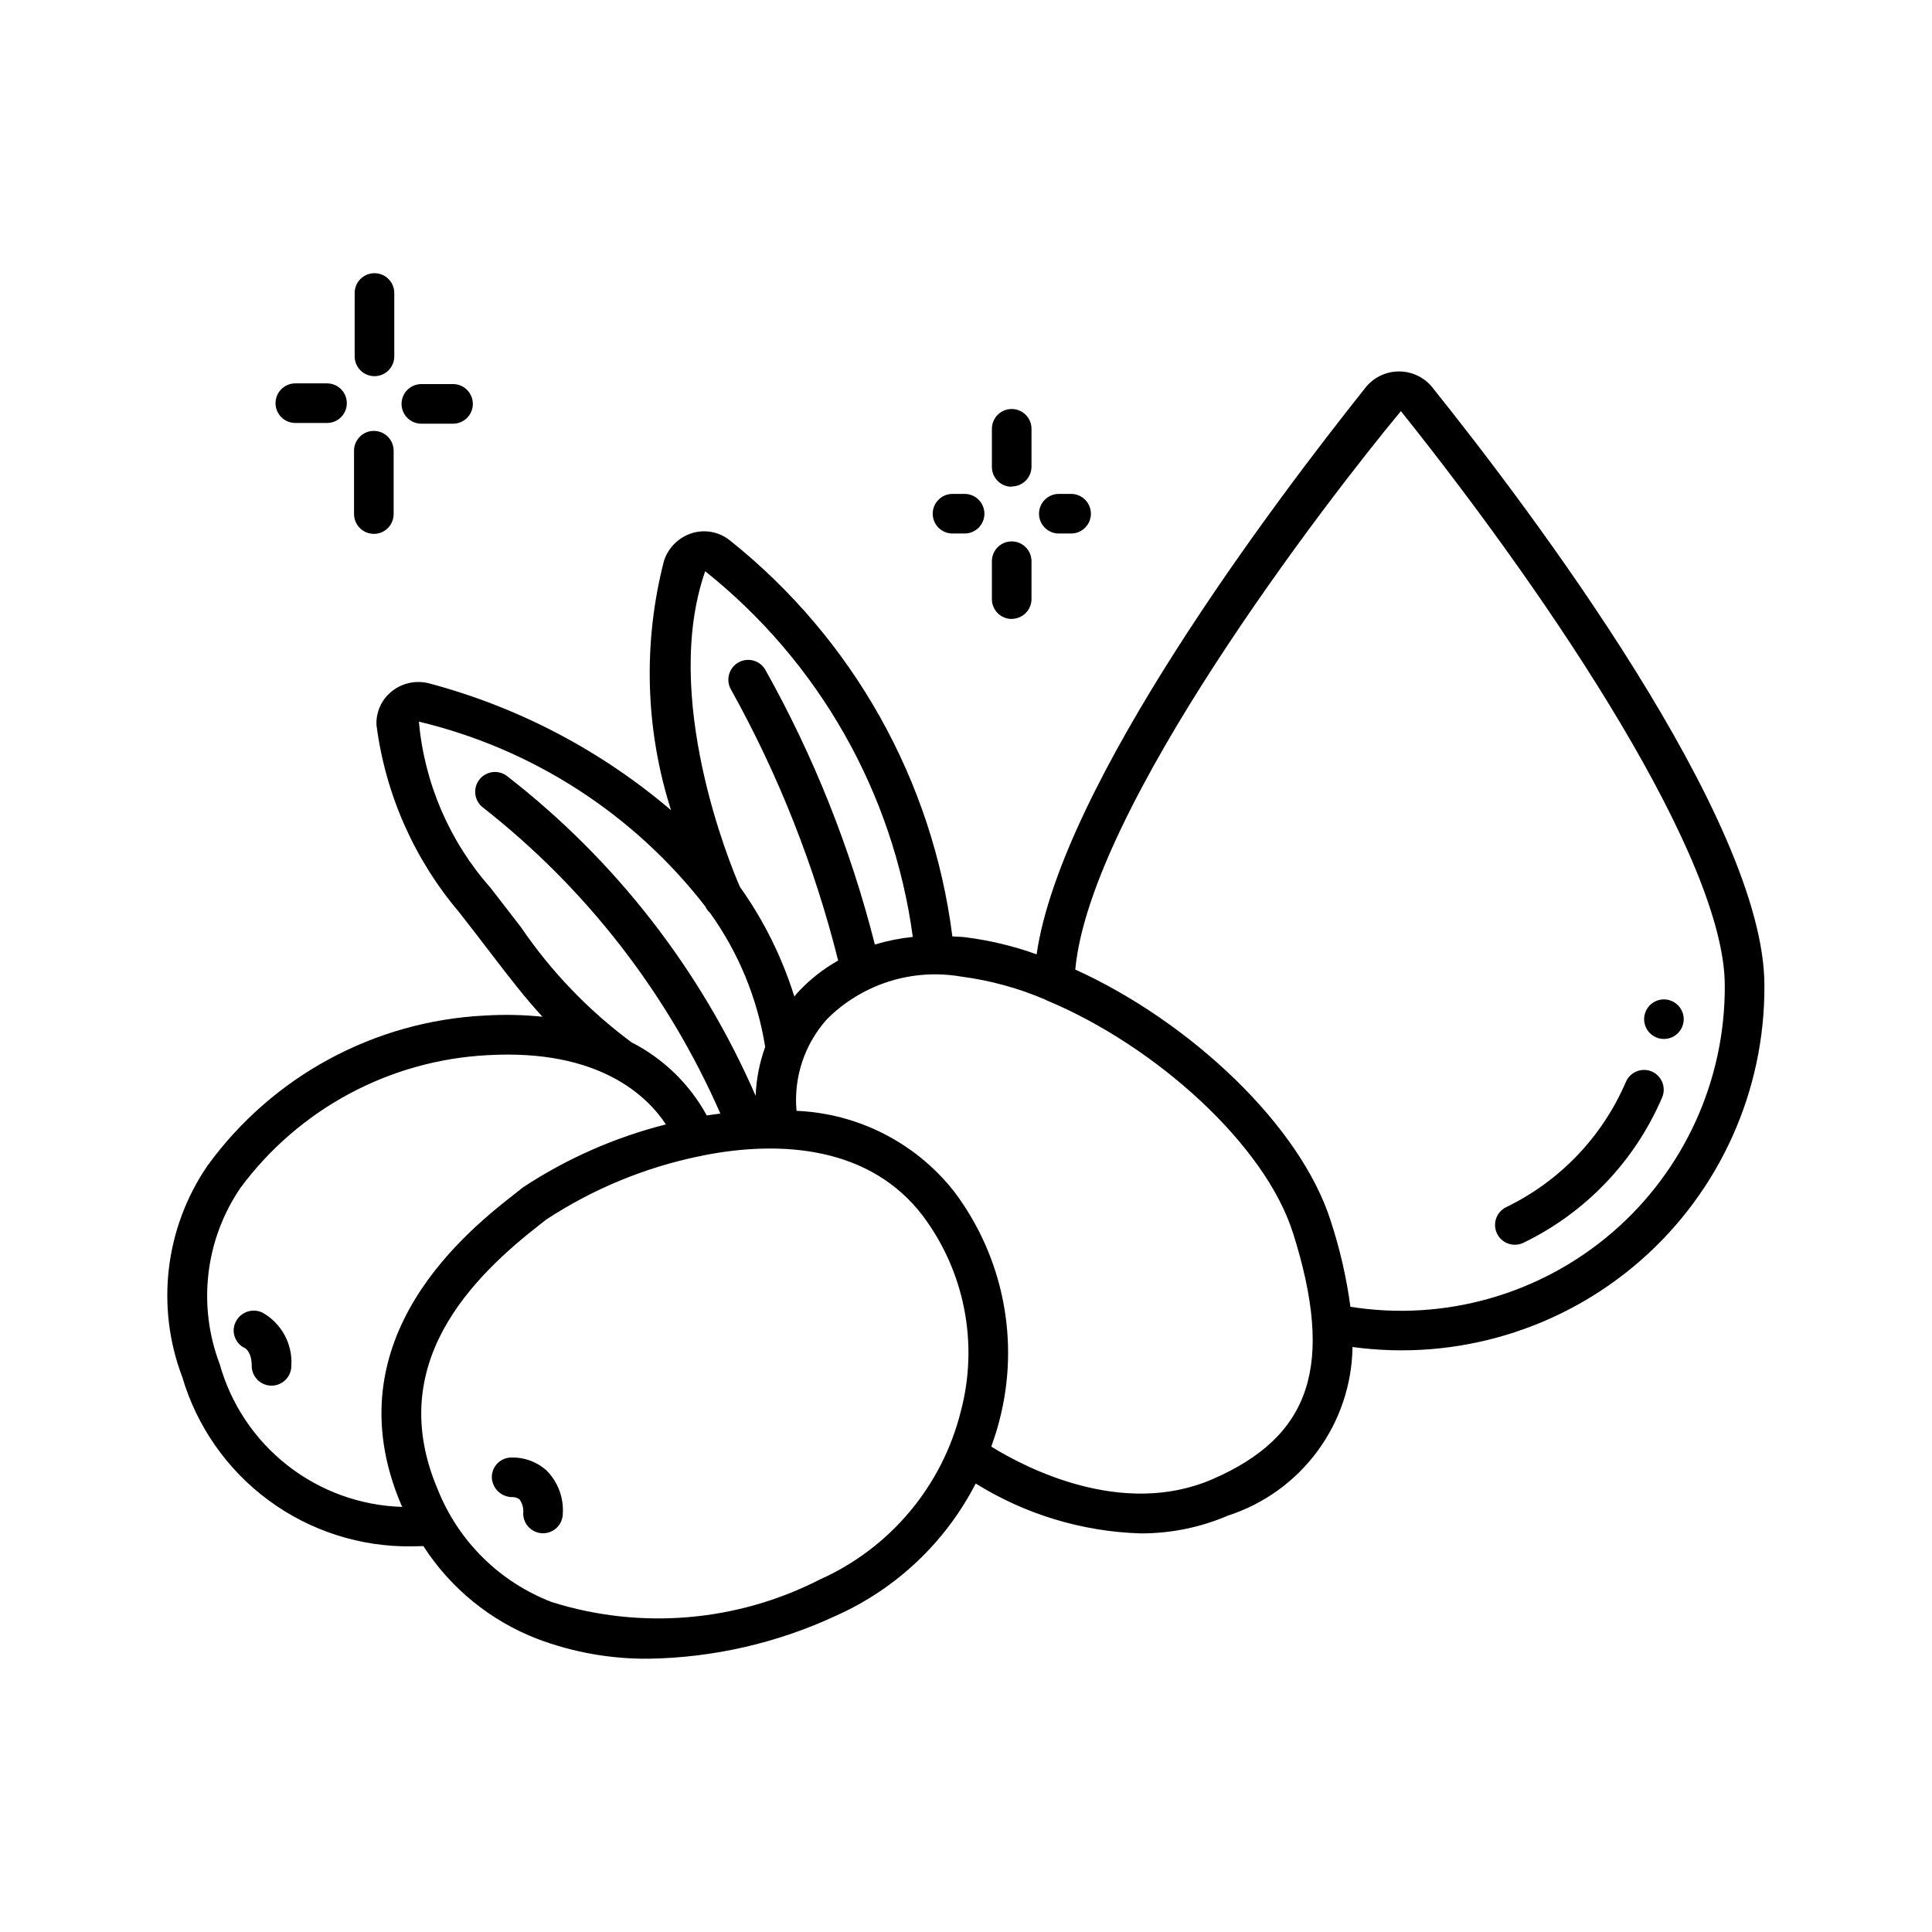 <?xml version="1.0" encoding="UTF-8"?>
<!-- Uploaded to: SVG Repo, www.svgrepo.com, Generator: SVG Repo Mixer Tools -->
<svg fill="#000000" width="800px" height="800px" version="1.1" viewBox="144 144 512 512" xmlns="http://www.w3.org/2000/svg">
 <path d="m586.67 419.05c-2.008 0.695-4.234 0.113-5.644-1.473-1.406-1.59-1.723-3.867-0.793-5.777 0.926-1.91 2.914-3.074 5.031-2.945 2.121 0.125 3.953 1.516 4.648 3.523 0.949 2.738-0.504 5.727-3.242 6.672zm-343.43-175.36c1.391 0 2.727-0.551 3.711-1.535 0.98-0.984 1.535-2.32 1.535-3.711v-16.797c0-2.898-2.348-5.246-5.246-5.246-2.898 0-5.25 2.348-5.25 5.246v16.797c0 1.391 0.555 2.727 1.539 3.711 0.98 0.984 2.316 1.535 3.711 1.535zm12.426 12.594h8.398-0.004c2.898 0 5.25-2.348 5.25-5.246 0-2.898-2.352-5.25-5.25-5.25h-8.398 0.004c-2.898 0-5.25 2.352-5.25 5.25 0 2.898 2.352 5.246 5.25 5.246zm-12.594 29.199v0.004c1.391 0 2.727-0.555 3.711-1.539 0.98-0.984 1.535-2.32 1.535-3.711v-16.793c0-2.898-2.348-5.25-5.246-5.25-2.898 0-5.25 2.352-5.25 5.25v16.793c0.004 1.391 0.559 2.727 1.543 3.707 0.988 0.984 2.324 1.535 3.715 1.531zm-20.805-29.391h8.398v0.004c2.894 0 5.246-2.348 5.246-5.246 0-2.898-2.352-5.25-5.246-5.25h-8.398c-2.898 0-5.25 2.352-5.25 5.25 0 2.898 2.352 5.246 5.25 5.246zm189.84 51.914v0.004c1.395 0 2.727-0.555 3.711-1.539 0.984-0.984 1.539-2.316 1.539-3.711v-10.035 0.004c0-2.898-2.352-5.25-5.25-5.25s-5.246 2.352-5.246 5.25v10.035-0.004c-0.008 1.398 0.547 2.742 1.531 3.731 0.988 0.988 2.328 1.543 3.727 1.539zm0-35.09v0.004c1.395 0 2.727-0.551 3.711-1.535 0.984-0.984 1.539-2.32 1.539-3.711v-10.035c0-2.898-2.352-5.246-5.25-5.246s-5.246 2.348-5.246 5.246v10.109c0 1.391 0.555 2.731 1.539 3.715 0.988 0.984 2.324 1.535 3.719 1.531zm-15.742 12.469h3.266v0.004c2.898 0 5.246-2.348 5.246-5.246 0-2.898-2.348-5.25-5.246-5.25h-3.203c-2.898 0-5.246 2.352-5.246 5.25 0 2.898 2.348 5.246 5.246 5.246zm28.234 0h3.254v0.004c2.898 0 5.246-2.348 5.246-5.246 0-2.898-2.348-5.25-5.246-5.25h-3.254c-2.898 0-5.25 2.352-5.25 5.25 0 2.898 2.352 5.246 5.25 5.246zm-145.55 244.9c-2.816 0.258-4.906 2.723-4.695 5.543 0.27 2.82 2.656 4.961 5.492 4.922 0.668-0.012 1.32 0.207 1.848 0.621 0.762 1.078 1.105 2.398 0.965 3.715 0 2.898 2.348 5.246 5.246 5.246 2.898 0 5.25-2.348 5.25-5.246 0.258-4.289-1.355-8.477-4.418-11.484-2.664-2.344-6.148-3.535-9.688-3.316zm302.71-102.32c-2.664-1.137-5.746 0.098-6.887 2.758-6.227 14.52-17.488 26.301-31.707 33.18-1.254 0.605-2.215 1.688-2.672 3-0.457 1.316-0.371 2.758 0.234 4.012 1.266 2.609 4.406 3.699 7.012 2.434 16.484-7.988 29.531-21.66 36.738-38.5 1.141-2.652-0.074-5.727-2.719-6.883zm29.828-22.852c0.168 27.871-11.766 54.445-32.707 72.836-20.941 18.391-48.836 26.793-76.449 23.023-0.141 9.957-3.394 19.617-9.309 27.629-5.914 8.012-14.188 13.969-23.66 17.035-7.367 3.168-15.305 4.777-23.324 4.731-15.43-0.5-30.457-5.059-43.566-13.215-7.984 15.512-21 27.848-36.918 34.984-15.574 7.266-32.512 11.164-49.695 11.441-10.09 0.098-20.109-1.684-29.547-5.25-12.426-4.789-23.008-13.406-30.219-24.602-0.871 0-1.848 0.074-2.992 0.074-13.645 0.199-26.984-4.074-37.973-12.164-10.992-8.09-19.035-19.555-22.902-32.645-7.102-18.641-4.617-39.574 6.641-56.039 17.223-23.742 44.285-38.387 73.578-39.82 5.078-0.309 10.172-0.203 15.23 0.316-4.609-4.965-8.691-10.285-14.098-17.34-2.34-3.055-4.945-6.453-7.965-10.316v-0.004c-11.953-14.074-19.57-31.309-21.938-49.625-0.164-3.453 1.34-6.781 4.043-8.941 2.805-2.254 6.516-3.035 9.992-2.098 23.578 6.281 45.453 17.758 64.023 33.586-6.84-21.426-7.484-44.348-1.855-66.125 1.168-3.547 4.004-6.293 7.586-7.348 3.449-0.996 7.164-0.234 9.941 2.035 32.535 25.965 53.66 63.594 58.883 104.89 1.145 0.074 2.266 0.082 3.434 0.219v0.004c6.441 0.809 12.777 2.324 18.891 4.523 6.551-44.977 62.586-119.39 87.434-150.52 2.16-2.508 5.305-3.949 8.609-3.949 3.309 0 6.453 1.441 8.613 3.949 26.586 33.156 88.219 115.02 88.219 158.73zm-271.51-26.102c6.316 8.871 11.188 18.688 14.434 29.082 0.305-0.348 0.555-0.723 0.871-1.051v0.004c3.113-3.375 6.738-6.242 10.738-8.492-6.266-25.043-15.793-49.152-28.34-71.711-1.5-2.484-0.699-5.711 1.785-7.211 2.484-1.496 5.711-0.699 7.211 1.785 12.852 22.914 22.629 47.426 29.074 72.895 3.277-0.988 6.644-1.66 10.055-2.016-5.172-38.184-24.883-72.898-55.02-96.91-11.609 33.242 6.441 77.324 9.191 83.625zm-28.719 41.219 0.004-0.004c8.441 4.312 15.387 11.062 19.941 19.379 1.195-0.199 2.402-0.324 3.602-0.492v-0.004c-13.926-31.754-35.484-59.574-62.758-80.984-1.137-0.805-1.906-2.031-2.144-3.402-0.234-1.375 0.086-2.785 0.891-3.922 1.676-2.367 4.953-2.93 7.32-1.254 28.797 22.285 51.512 51.473 66.043 84.863 0.164-4.426 1.02-8.801 2.527-12.965-2.047-12.828-7.059-25-14.641-35.551-0.527-0.469-0.949-1.047-1.238-1.688-18.984-24.492-45.758-41.766-75.898-48.965 1.473 16.352 8.141 31.805 19.031 44.094 3.035 3.883 5.656 7.348 8.02 10.379 7.988 11.742 17.895 22.059 29.305 30.512zm-60.727 123.12c-0.082-0.168-0.188-0.305-0.262-0.473-18.996-44.492 18.461-73.473 30.785-83.055l1.301-1.051 0.25-0.18v0.004c11.574-7.606 24.34-13.219 37.766-16.613-4.891-7.422-17.621-20.059-47.297-18.348-25.961 1.363-49.957 14.25-65.43 35.141-9.375 13.73-11.434 31.18-5.523 46.715 2.981 10.648 9.285 20.062 17.992 26.875 8.711 6.809 19.367 10.66 30.418 10.984zm147.99-25.305c4.766-17.941 1.035-37.074-10.117-51.914-13.77-18-36.957-20.203-58.59-15.84-0.051 0-0.094 0.062-0.156 0.082v0.004c-0.172 0.031-0.348 0.055-0.523 0.062-14.41 2.988-28.125 8.664-40.434 16.73l-1.227 0.957c-18.621 14.422-41.73 37.43-27.551 70.629 5.465 13.711 16.414 24.52 30.195 29.809 23.57 7.418 49.117 5.262 71.109-6.004 18.605-8.328 32.355-24.738 37.293-44.516zm88.051-47.23c-7.348-23.449-36.398-49.605-65.074-61.613-0.215-0.082-0.422-0.184-0.617-0.305-7.098-3.039-14.578-5.086-22.23-6.086-12.996-2.258-26.273 1.953-35.594 11.281-5.945 6.625-8.871 15.422-8.07 24.289 16.367 0.695 31.617 8.5 41.754 21.371 13.113 17.383 17.523 39.82 11.965 60.875-0.578 2.309-1.332 4.535-2.098 6.75 8.902 5.512 34.637 19.008 58.598 8.629 26.195-11.348 32.398-30.242 21.367-65.223zm114.41-65.672c0-33-44.336-100.25-85.824-152.19-20.227 24.34-82.352 105.27-86.297 147.99 30.363 13.781 59.711 41.262 67.719 66.703v-0.004c2.422 7.383 4.16 14.973 5.195 22.672 24.867 3.949 50.215-3.231 69.316-19.633 19.105-16.406 30.035-40.375 29.895-65.551zm-387.62 86.664c-2.664-1.207-5.801-0.047-7.043 2.602-0.59 1.246-0.652 2.676-0.176 3.969 0.477 1.293 1.449 2.34 2.707 2.906 0.188 0.105 1.762 1.145 1.762 4.68 0 2.898 2.352 5.25 5.25 5.25 2.898 0 5.246-2.352 5.246-5.25 0.188-2.852-0.441-5.695-1.812-8.203-1.375-2.508-3.43-4.574-5.934-5.953z"/>
</svg>
